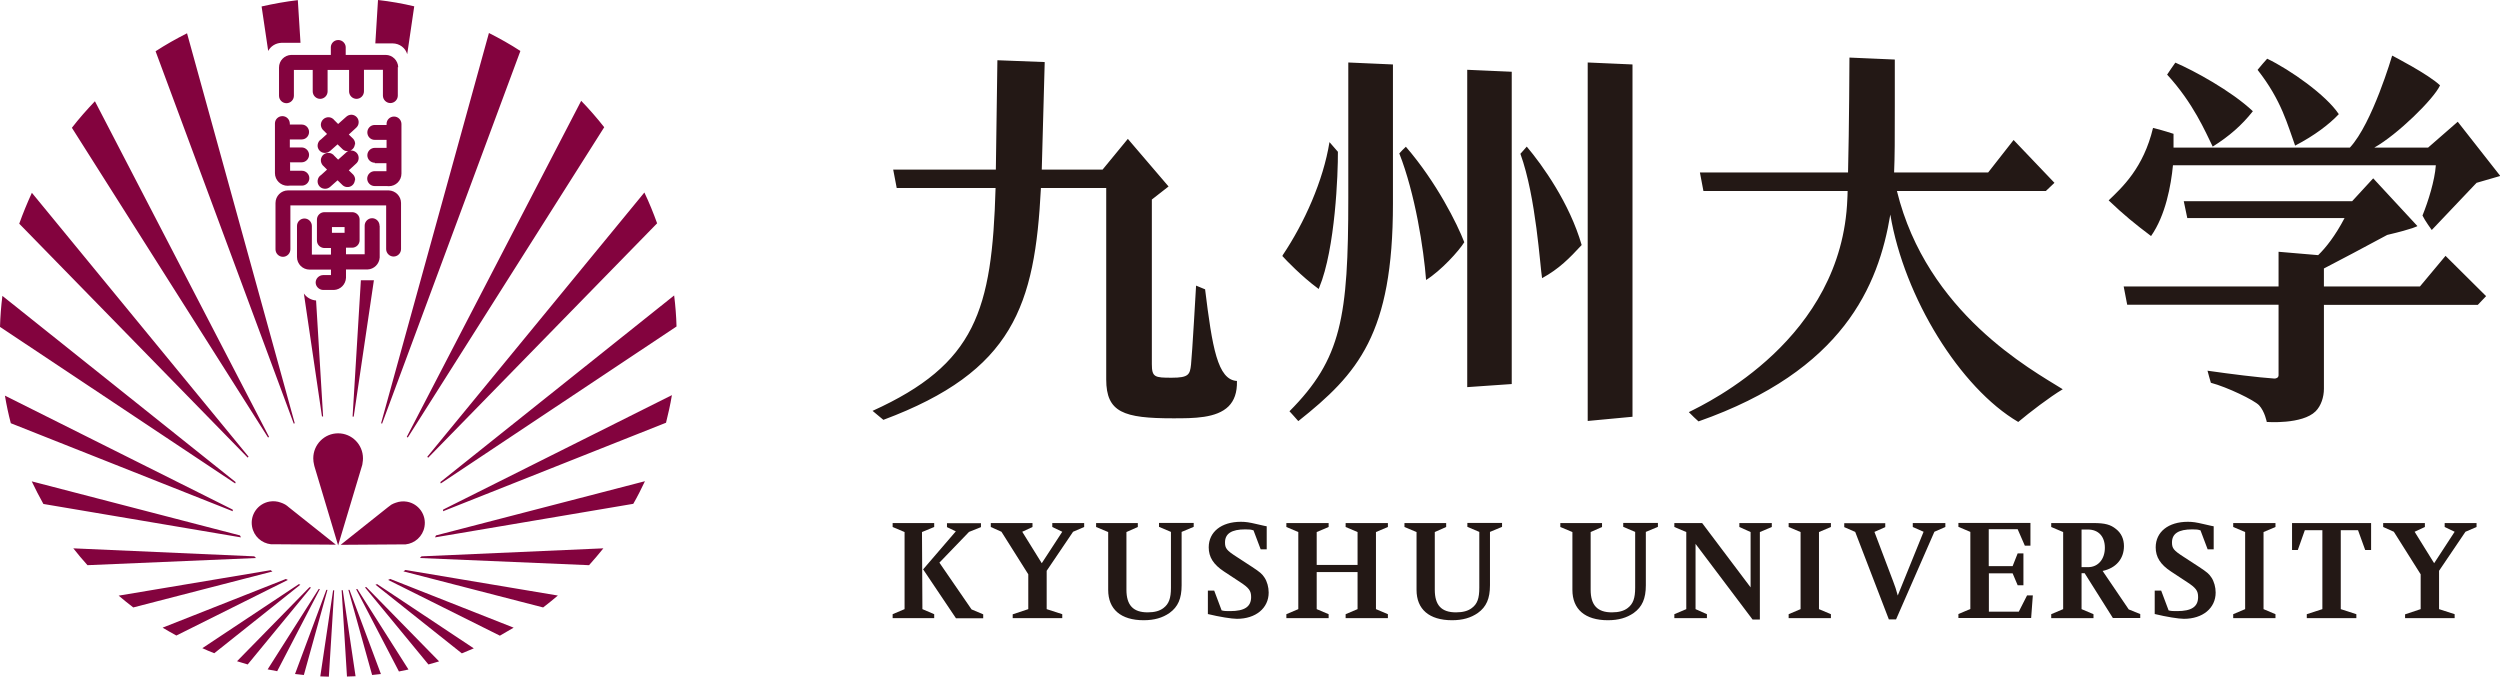 <?xml version="1.0" encoding="UTF-8"?>
<svg id="_レイヤー_1" data-name="レイヤー 1" xmlns="http://www.w3.org/2000/svg" viewBox="0 0 178.04 48.19">
  <defs>
    <style>
      .cls-1 {
        fill: #231815;
      }

      .cls-1, .cls-2 {
        stroke-width: 0px;
      }

      .cls-2 {
        fill: #83033e;
      }
    </style>
  </defs>
  <path class="cls-2" d="M27.03,16.08h0c0-.3-.24-.54-.53-.54s-.53.24-.53.53h0v2.04h-1.33v-.47h.4s.02,0,.04,0c.29,0,.53-.24.53-.53v-.03h0v-1.45h0c0-.28-.23-.51-.51-.52h0s-2,0-2,0h0c-.29,0-.53.24-.53.53v.02h0v1.44h0s0,.02,0,.03c0,.28.21.5.48.53h0s.52,0,.52,0v.47h-1.36v-2.03h0c0-.3-.24-.54-.53-.54s-.53.24-.53.53h0v2.14h0s0,.04,0,.07c0,.5.4.9.9.9h1.52v.39h-.56c-.3.01-.53.25-.53.53s.24.52.53.53h0s.77,0,.77,0h0c.47-.02.84-.4.86-.87h0v-.59h1.54c.46-.02.83-.39.86-.85h0v-2.25h0ZM23.64,16.17h.9v.41h-.9v-.41ZM28.33,4.78v2.01h0s0,.01,0,.02c0,.29-.24.53-.53.53s-.53-.24-.53-.53v-.02h0v-1.82h-1.35v1.53h0c0,.3-.24.54-.53.54s-.53-.24-.53-.53h0s0,0,0,0v-1.53h-1.53v1.53h0s0,0,0,0c0,.29-.24.53-.53.53s-.53-.24-.53-.53h0s0,0,0,0v-1.53h-1.34v1.82h0s0,.01,0,.02c0,.29-.24.53-.53.53s-.53-.24-.53-.53c0,0,0,0,0-.02h0v-1.88s0-.08,0-.11c0-.49.38-.88.87-.9h0s.03,0,.03,0h2.79v-.57h0c.02-.28.25-.49.53-.49s.51.22.53.49h0v.57h2.84c.49,0,.88.39.9.88h0ZM25.27,10.28c-.02.29-.28.51-.57.48-.12,0-.22-.06-.3-.13h0s-.36-.35-.36-.35l-.53.47h0c-.11.09-.25.15-.41.14-.29-.02-.51-.28-.48-.57.02-.17.11-.32.25-.4l.42-.38-.31-.31h0c-.09-.11-.14-.25-.13-.39.03-.29.28-.51.58-.49.11.01.21.05.29.12h.01s.03.04.05.06l.3.3.55-.49c.11-.11.26-.18.43-.17.29.03.51.28.48.58-.01.15-.09.28-.2.37h0s-.5.46-.5.46l.31.3h0c.1.11.15.25.14.41ZM25.27,12.84c-.02.29-.28.51-.57.48-.12-.01-.22-.06-.3-.13h0s-.36-.35-.36-.35l-.53.47h0c-.11.09-.25.15-.41.13-.29-.02-.51-.28-.48-.58.02-.17.11-.32.25-.4l.42-.38-.31-.31h0c-.09-.11-.14-.25-.13-.4.03-.29.28-.51.58-.48.11.01.21.05.29.12h.01s.03.04.05.06l.3.3.55-.49c.11-.12.26-.18.43-.16.29.03.51.28.48.58-.01.15-.09.28-.2.37h0s-.5.46-.5.46l.31.3h0c.1.11.15.25.14.41ZM20.66,11.59v.57h.84c.29,0,.53.24.53.53s-.24.53-.53.53h0s-.87,0-.87,0c-.05,0-.1.01-.15.01-.49,0-.9-.4-.9-.9,0-.01,0-.03,0-.04v-3.5h0c0-.29.24-.52.53-.52s.52.23.53.52h0v.08h.85c.29,0,.52.24.52.53s-.23.53-.52.53h0s-.85,0-.85,0v.57h.83s0,0,.01,0c.29,0,.53.24.53.53s-.24.53-.53.53c0,0,0,0-.01,0h0s-.83,0-.83,0ZM26.7,11.59h0s0,0-.01,0c-.29,0-.53-.24-.53-.53s.24-.53.53-.53h.01s.83,0,.83,0v-.57h-.85c-.29,0-.52-.24-.52-.53s.23-.53.52-.53h0s.85,0,.85,0v-.08h0c0-.29.24-.52.53-.52s.52.23.53.52h0v3.54c0,.5-.4.9-.9.9-.05,0-.1,0-.15-.01h-.86c-.29,0-.53-.24-.53-.53s.24-.53.53-.53h0s.84,0,.84,0v-.57h-.83ZM28.56,17.74h0c0,.29-.24.53-.53.53s-.53-.24-.53-.53h0s0,0,0,0v-3.11h-6.82v3.12h0c0,.3-.24.54-.53.54s-.53-.24-.53-.53h0v-3.3h0c0-.5.4-.9.89-.9h0s7.18,0,7.18,0h0c.48.02.87.41.87.9h0v3.27ZM37.06,3.63l-9.85,26.54s-.05-.02-.07-.03l7.68-27.79c.77.39,1.52.81,2.24,1.28ZM43.03,9.06l-13.99,22.1s-.05-.03-.07-.05l12.42-23.93c.58.6,1.13,1.23,1.64,1.88ZM46.8,15.9l-16.31,16.7s-.04-.05-.06-.07l15.46-18.82c.34.71.64,1.45.91,2.2ZM48.18,23.25l-16.79,11.18s-.02-.07-.03-.1l16.65-13.29c.09.73.15,1.47.17,2.21ZM47.42,30.11l-15.87,6.3s0-.08.01-.12l16.29-8.15c-.11.67-.26,1.33-.42,1.97ZM45.1,35.88l-14.12,2.39s.05-.09.07-.14l14.88-3.86c-.26.55-.53,1.09-.83,1.61ZM41.95,40.25l-12.05-.51s.08-.08.12-.12l12.95-.57c-.33.41-.67.81-1.02,1.2ZM39.72,42.42c-.34.29-.69.57-1.04.84l-9.95-2.57s.1-.06.14-.1l10.85,1.82ZM36.58,44.7c-.32.19-.65.38-.98.57l-7.96-3.97s.1-.05.15-.07l8.79,3.47ZM33.75,46.17c-.28.12-.57.24-.86.36l-6.15-4.89s.08-.03.12-.04l6.89,4.58ZM31.27,47.1c-.25.08-.51.15-.76.22l-4.52-5.49s.07-.01.1-.02l5.18,5.29ZM29.09,47.68c-.23.05-.45.09-.68.14l-3.05-5.86s.06,0,.09-.01l3.64,5.73ZM27.14,48c-.21.03-.42.05-.64.07l-1.69-6.06s.06,0,.08,0l2.24,6ZM25.32,48.16c-.2.01-.4.02-.61.02l-.38-6.15s.05,0,.08,0l.91,6.12ZM23.72,42.04s.05,0,.08,0l-.38,6.15c-.2,0-.4-.01-.61-.02l.91-6.12ZM23.23,42.01s.06,0,.09,0l-1.68,6.06c-.21-.02-.42-.05-.63-.07l2.23-5.99ZM22.69,41.94s.06,0,.09.01l-3.04,5.85c-.23-.04-.46-.09-.68-.13l3.64-5.73ZM22.05,41.82s.07.02.1.02l-4.51,5.48c-.25-.07-.51-.15-.76-.23l5.17-5.28ZM21.27,41.6s.08.03.12.04l-6.13,4.88c-.29-.11-.57-.23-.85-.36l6.87-4.56ZM20.35,41.23c.05.02.1.05.15.07l-7.94,3.96c-.33-.18-.66-.37-.98-.56l8.76-3.46ZM19.26,40.6s.1.06.14.1l-9.91,2.56c-.35-.27-.7-.55-1.04-.84l10.8-1.81ZM5.21,39.05l12.9.57s.08.08.12.12l-12,.51c-.35-.39-.69-.79-1.01-1.2ZM2.26,34.28l14.83,3.85s.05.1.07.14l-14.07-2.38c-.29-.52-.57-1.06-.83-1.61ZM.34,28.17l16.23,8.12s0,.08.01.12L.77,30.14c-.17-.65-.31-1.3-.42-1.97ZM.17,21.07l16.61,13.26s-.02.07-.03.1L0,23.28c.02-.74.08-1.48.17-2.21ZM2.27,13.73l15.43,18.79s-.04.05-.06.07L1.37,15.93c.27-.75.57-1.48.9-2.2ZM6.76,7.21l12.4,23.9s-.04.03-.07.05L5.12,9.1c.51-.66,1.06-1.28,1.64-1.89ZM11.08,3.65c.72-.47,1.47-.89,2.24-1.28l7.67,27.77s-.05.02-.07.03L11.08,3.65ZM26.63,19.94l-1.44,9.73s-.05,0-.08,0l.59-9.71h.84s.05,0,.08,0ZM19.1,3.63l-.47-3.17c.85-.19,1.71-.35,2.58-.45l.19,3.04h-1.37c-.41.02-.76.25-.93.58ZM22.51,21.41l.5,8.25s-.05,0-.08,0l-1.29-8.76c.19.28.51.47.87.5ZM26.73,3.08l.19-3.08c.88.1,1.74.25,2.58.45l-.5,3.41c-.12-.44-.54-.77-1.05-.77,0,0,0,0-.01,0h0s-1.21,0-1.21,0ZM25.81,33.07h0l-1.73,5.77-1.69-5.64-.02-.09c-.04-.15-.06-.31-.06-.47,0-.98.79-1.78,1.77-1.78s1.77.8,1.77,1.78c0,.11-.01.21-.03.32,0,.04-.01.08-.02.11ZM23.92,38.79l-4.34-.03c-.09,0-.17,0-.26,0h-.02,0c-.67-.07-1.23-.57-1.35-1.26-.15-.84.41-1.63,1.24-1.78.28-.05.56-.02.8.07.1.03.21.08.32.14.09.05.17.12.24.18l3.37,2.68ZM27.63,36.12c.07-.06.15-.12.24-.18.11-.06.22-.11.32-.14.25-.09.52-.12.8-.07.83.15,1.39.94,1.24,1.78-.12.69-.69,1.19-1.35,1.26h0s-.02,0-.02,0c-.09,0-.17,0-.26,0l-4.34.03,3.37-2.68Z"/>
  <path class="cls-1" d="M113.07,4.45l3.19.14v25.09l-3.19.3V4.45ZM108.28,10.96c1.12,3.1,1.4,8.06,1.54,8.85,1.22-.67,1.95-1.42,2.82-2.36-.86-2.98-2.79-5.68-3.91-7.01.01,0-.45.51-.45.51ZM99.65,10.92c1.13,2.87,1.74,6.8,1.91,9.02,1.07-.67,2.34-2.07,2.72-2.69-.5-1.3-1.96-4.25-4.16-6.8-.02.01-.48.47-.47.48ZM104.49,27.57l3.17-.22V5.11l-3.17-.14v22.6ZM91.36,18.17l-.04.06.05.05c.17.2,1.37,1.44,2.45,2.23l.09.07.04-.1c1.15-2.78,1.34-8.16,1.33-9.67,0,0-.59-.68-.6-.69-.44,2.74-1.78,5.74-3.33,8.05ZM96.02,14.08c0,8.51-.48,11.48-4.19,15.21-.01-.02.62.68.63.7,4.26-3.38,6.74-6.21,6.74-15.48V4.59l-3.18-.14v9.63ZM135.08,13.6s10.62,0,10.62,0l.61-.58-2.91-3.05-1.81,2.31h-6.7c.05-1.16.05-2.32.05-4.73v-3.31s-3.23-.14-3.23-.14c0,0-.02,5.06-.1,8.18h-10.55l.25,1.32h10.27c0,.2-.02.56-.02.56-.37,9.97-9.93,14.51-11.29,15.19.11.12.64.63.69.66,10.31-3.62,12.82-9.66,13.66-14.73.99,5.91,4.98,12.35,9.11,14.77.81-.68,2.23-1.77,3.17-2.33-2.25-1.4-9.68-5.44-11.81-14.12ZM160.78,4.97c.25-.31.5-.59.68-.79,1.64.79,4.2,2.59,5.1,3.95-.67.71-1.72,1.52-3.11,2.24-.53-1.44-.95-3.2-2.67-5.39ZM154.33,5.32c.26-.4.37-.54.59-.86,1.3.56,3.97,2,5.52,3.46-.79,1-1.67,1.77-2.86,2.52-.53-1.07-1.37-3.08-3.24-5.12ZM174.16,18.22l2.89,2.87-.59.62h-10.96v5.98c0,.58-.2,1.21-.59,1.6-.95.95-3.48.76-3.48.76,0,0-.14-.75-.55-1.19-.34-.36-2.26-1.29-3.43-1.6-.02-.08-.22-.74-.24-.86,1.67.24,3.6.48,4.77.56.12,0,.29-.06.29-.24v-5.02h-10.78l-.25-1.3h11.03v-2.47l2.82.24c.55-.53,1.22-1.38,1.88-2.64h-11.2l-.25-1.2s9.44,0,11.99,0l1.5-1.63,3.15,3.4s-.24.18-2.15.63c-1.78.96-3.24,1.73-4.51,2.39v1.28h6.84l1.83-2.19ZM150.16,14.28c.98-.94,2.49-2.32,3.17-5.17.57.13,1.46.42,1.46.42,0,0,0,.71,0,.98h12.56c1.6-1.72,3.01-6.55,3.01-6.55,0,0,2.59,1.33,3.41,2.12-.45.98-3.04,3.51-4.68,4.43h3.83l2.11-1.84,3.03,3.86s-1.6.47-1.69.49c-.07.07-3.19,3.36-3.19,3.36,0,0-.49-.67-.66-1.03.42-1.04.87-2.49.95-3.57,0,0,0,0-.01-.01h-18.71c-.14,1.45-.53,3.57-1.56,5.04-1.18-.89-1.93-1.5-3.02-2.54ZM85.81,20.6s-.63-.26-.63-.26c0,0-.28,4.93-.36,5.63-.08.7-.16.93-1.37.93s-1.42-.03-1.42-.97v-11.72c.12-.09,1.19-.93,1.19-.93l-2.9-3.39-1.8,2.19h-4.33c.04-1.26.21-7.66.21-7.66l-3.37-.13s-.07,5.02-.11,7.79h-7.31l.25,1.31h7.04c-.25,8.73-1.42,12.54-8.76,15.87,0,0,.78.65.77.64,9.27-3.46,10.79-8.15,11.22-16.51h4.65v13.63c0,2.35,1.24,2.77,4.75,2.77h.04c1.44,0,3.07,0,3.93-.86.39-.4.61-.96.59-1.8-1.38-.08-1.76-2.39-2.27-6.54Z"/>
  <g>
    <path class="cls-1" d="M64.42,43.38v-5.49l-.85-.36v-.28h2.96v.28l-.87.36.03,5.49.84.36v.28h-2.96v-.28l.85-.36ZM65.74,40.55l2.33-2.71-.63-.3v-.28h2.42v.28l-.85.34-2.11,2.19,2.29,3.33.83.35v.28h-1.94l-2.33-3.47Z"/>
    <path class="cls-1" d="M74.19,40.11l1.46-2.24-.71-.34v-.28h2.27v.28l-.79.34-1.88,2.78v2.73l1.11.36v.28h-3.53v-.27l1.11-.37v-2.48l-1.91-3.03-.76-.34v-.28h2.97v.28l-.73.34,1.39,2.24Z"/>
    <path class="cls-1" d="M80.22,37.89v4.11c0,1.1.48,1.61,1.51,1.61.49,0,.86-.1,1.13-.31.38-.29.53-.69.53-1.44v-3.98l-.85-.36v-.28h2.47v.28l-.86.36v3.8c0,.95-.26,1.54-.86,1.97-.5.35-1.09.52-1.84.52-1.63,0-2.53-.78-2.53-2.16v-4.12l-.86-.36v-.28h2.97v.28l-.81.36Z"/>
    <path class="cls-1" d="M86.02,43.73v-1.67h.45l.53,1.41c.21.05.28.05.61.05,1.02,0,1.49-.31,1.49-1,0-.45-.15-.65-.79-1.07l-1.14-.75c-.76-.5-1.09-1.03-1.09-1.72,0-1.1.9-1.82,2.29-1.82.35,0,.6.04,1.11.16l.57.13.16.03v1.64h-.43l-.51-1.35c-.2-.06-.26-.07-.59-.07-.97,0-1.44.3-1.44.93,0,.42.12.57.82,1.02l1.12.73c.56.37.7.49.87.75.19.28.3.69.3,1.07,0,1.11-.92,1.87-2.26,1.87-.37,0-1.25-.14-2.07-.34Z"/>
    <path class="cls-1" d="M93.77,40.74v2.64l.85.36v.28h-3.01v-.28l.85-.36v-5.49l-.85-.36v-.28h3.01v.28l-.85.36v2.34h2.91v-2.34l-.85-.36v-.28h3.01v.28l-.85.36v5.49l.85.36v.28h-3.01v-.28l.85-.36v-2.64h-2.91Z"/>
    <path class="cls-1" d="M102.18,37.89v4.11c0,1.1.47,1.61,1.51,1.61.49,0,.86-.1,1.13-.31.39-.29.53-.69.53-1.44v-3.98l-.85-.36v-.28h2.47v.28l-.86.36v3.8c0,.95-.26,1.54-.86,1.97-.5.35-1.09.52-1.84.52-1.63,0-2.53-.78-2.53-2.16v-4.12l-.86-.36v-.28h2.97v.28l-.81.36Z"/>
    <path class="cls-1" d="M113.28,37.89v4.11c0,1.1.48,1.61,1.51,1.61.49,0,.86-.1,1.13-.31.38-.29.53-.69.53-1.44v-3.98l-.85-.36v-.28h2.47v.28l-.86.36v3.8c0,.95-.26,1.54-.86,1.97-.5.35-1.09.52-1.84.52-1.63,0-2.53-.78-2.53-2.16v-4.12l-.86-.36v-.28h2.97v.28l-.81.36Z"/>
    <path class="cls-1" d="M120.75,38.72v4.66l.81.36v.28h-2.32v-.28l.85-.36v-5.49l-.85-.36v-.28h1.98l3.45,4.58v-3.94l-.8-.36v-.28h2.31v.28l-.85.36v6.23h-.52l-4.07-5.4Z"/>
    <path class="cls-1" d="M128.23,43.38v-5.49l-.85-.36v-.28h3.01v.28l-.85.36v5.49l.85.36v.28h-3.01v-.28l.85-.36Z"/>
    <path class="cls-1" d="M134.52,44.12l-2.4-6.24-.78-.34v-.28h2.92v.28l-.77.34,1.34,3.54c.14.35.2.56.32.99l1.84-4.54-.77-.34v-.28h2.32v.28l-.78.34-2.73,6.24h-.52Z"/>
    <path class="cls-1" d="M141.64,40.84v2.72h2.13l.59-1.16h.41l-.12,1.61h-5.18v-.28l.85-.36v-5.49l-.85-.36v-.28h5.13v1.62h-.4l-.51-1.17h-2.06v2.63h1.7l.36-.91h.41v2.27h-.41l-.36-.85h-1.7Z"/>
    <path class="cls-1" d="M148.24,40.83v2.55l.85.36v.28h-3.01v-.28l.85-.36v-5.49l-.85-.36v-.28h3.01c.82,0,1.22.11,1.61.43.37.29.56.71.56,1.21,0,.91-.57,1.57-1.52,1.77l1.86,2.74.82.33v.28h-1.95l-2.01-3.19h-.21ZM148.24,40.39h.47c.71,0,1.19-.57,1.19-1.38s-.46-1.3-1.21-1.3h-.45v2.68Z"/>
    <path class="cls-1" d="M153.45,43.73v-1.67h.46l.53,1.41c.21.05.28.05.61.05,1.02,0,1.49-.31,1.49-1,0-.45-.15-.65-.79-1.07l-1.14-.75c-.76-.5-1.09-1.03-1.09-1.72,0-1.1.9-1.82,2.29-1.82.35,0,.6.04,1.11.16l.57.13.16.03v1.64h-.43l-.51-1.35c-.2-.06-.26-.07-.59-.07-.97,0-1.44.3-1.44.93,0,.42.12.57.82,1.02l1.12.73c.56.37.7.49.87.75.19.28.3.69.3,1.07,0,1.11-.92,1.87-2.26,1.87-.37,0-1.25-.14-2.07-.34Z"/>
    <path class="cls-1" d="M159.89,43.38v-5.49l-.85-.36v-.28h3.01v.28l-.85.36v5.49l.85.36v.28h-3.01v-.28l.85-.36Z"/>
    <path class="cls-1" d="M166.7,37.76v5.62l1.11.36v.28h-3.53v-.28l1.11-.36v-5.62h-1.25l-.5,1.41h-.41v-1.92h5.63v1.92h-.42l-.51-1.41h-1.23Z"/>
    <path class="cls-1" d="M173.35,40.11l1.46-2.24-.71-.34v-.28h2.27v.28l-.79.34-1.88,2.78v2.73l1.11.36v.28h-3.53v-.27l1.11-.37v-2.48l-1.91-3.03-.76-.34v-.28h2.97v.28l-.73.34,1.39,2.24Z"/>
  </g>
</svg>